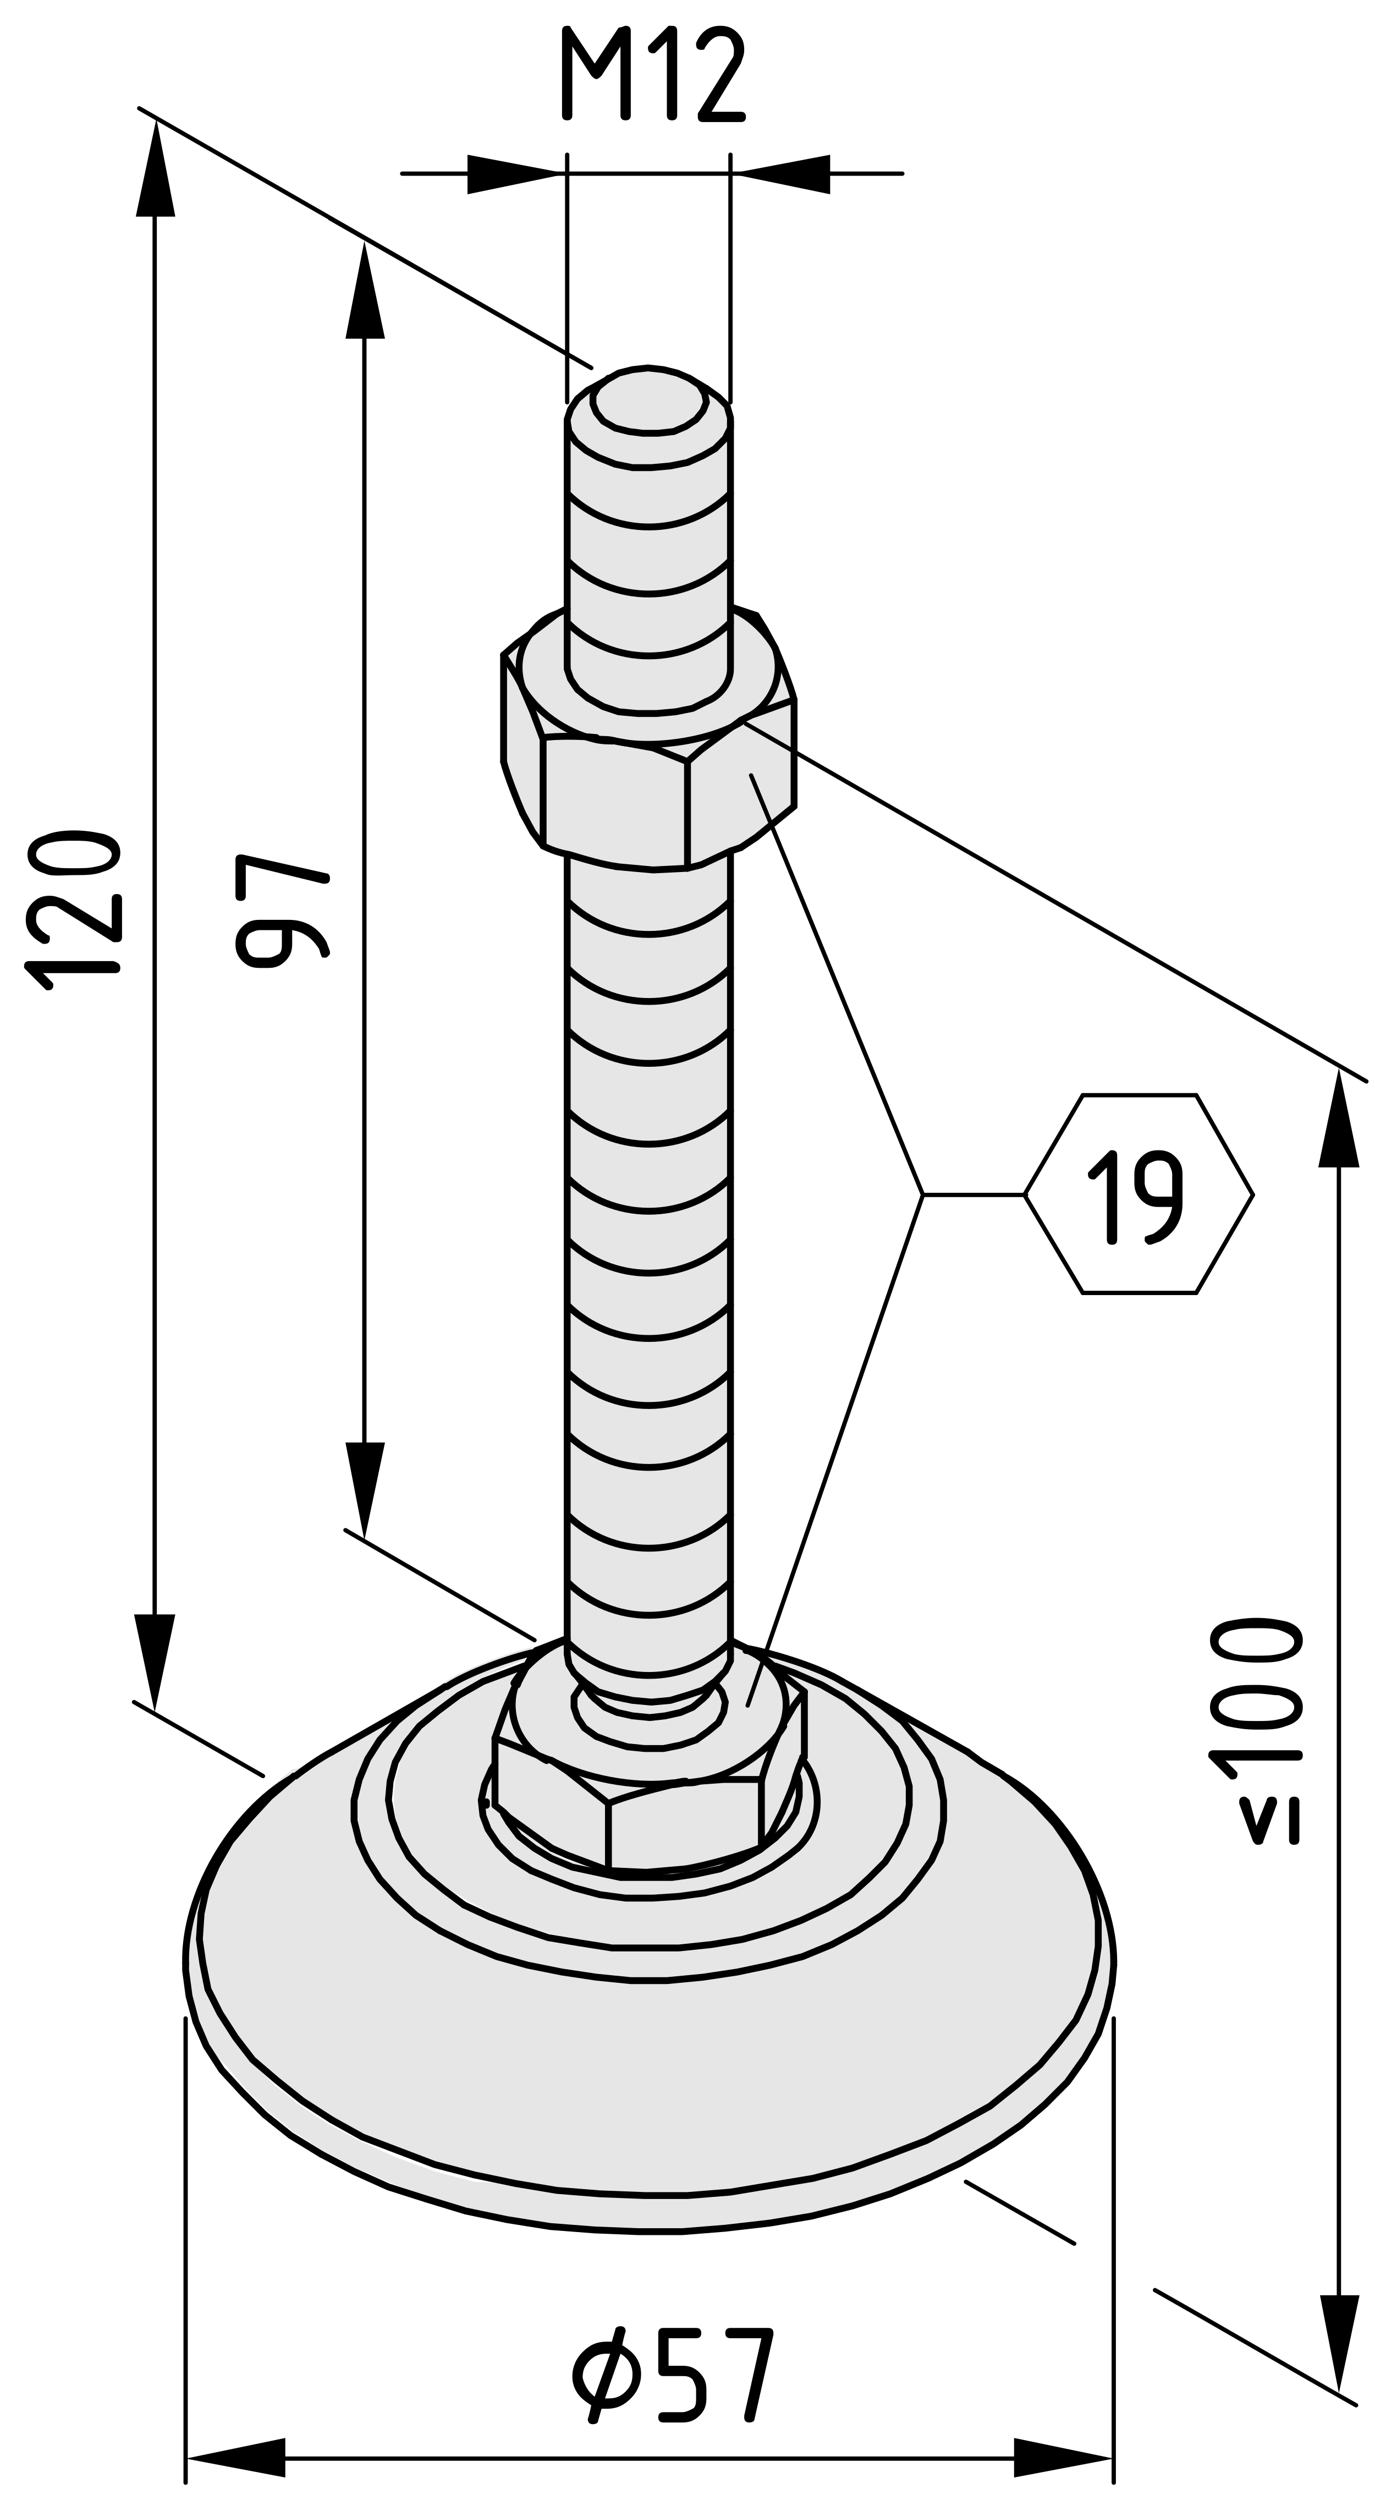 <?xml version="1.0" encoding="utf-8"?>
<!-- Generator: Adobe Illustrator 21.1.0, SVG Export Plug-In . SVG Version: 6.00 Build 0)  -->
<svg version="1.1" xmlns="http://www.w3.org/2000/svg" xmlns:xlink="http://www.w3.org/1999/xlink" x="0px" y="0px"
	 viewBox="0 0 80 145.4" style="enable-background:new 0 0 80 145.4;" xml:space="preserve">
<style type="text/css">
	.st0{fill:#E6E6E6;}
	.st1{fill:none;stroke:#000000;stroke-width:0.4;stroke-linecap:round;stroke-linejoin:round;}
	.st2{fill:none;stroke:#000000;stroke-width:0.25;stroke-linecap:round;stroke-linejoin:round;}
</style>
<g id="Kontur">
	<g id="ARC_41_">
		<g id="XMLID_1_">
			<g>
				<path class="st0" d="M30,98c-0.6,1.7,0.2,3.6,1.8,4.4l-2.2-1l-0.8-0.2l0.6-1.7L30,98z"/>
				<path class="st0" d="M35.4,104.9L33,103l-0.9-0.6c1.8,1,4.8,1.6,7,1.3C37.9,104,36.3,104.5,35.4,104.9z"/>
				<path class="st0" d="M42.5,95.5c-2.6,2.6-6.9,2.6-9.5,0v-0.1v-0.1V92c2.6,2.6,6.9,2.6,9.5,0v3.5V95.5L42.5,95.5z"/>
				<polygon class="st0" points="42.1,97.3 41.6,97.9 41.1,98.6 40.9,98.8 40.3,99.3 39.6,99.6 38.7,99.8 37.8,99.9 36.8,99.8 
					35.9,99.6 35.2,99.3 34.6,98.8 34.4,98.6 33.9,97.9 33.5,97.4 34.1,97.9 34.8,98.4 35.8,98.7 36.8,98.9 37.9,99 39,98.9 
					40,98.6 40.9,98.3 41.6,97.8 42.1,97.3 				"/>
				<path class="st0" d="M31.2,96l1.8-0.6v0.1c-1.1,0.3-2.5,1.5-3.1,2.5c0.1-0.3,0.3-0.6,0.5-1c0.2-0.3,0.4-0.6,0.5-0.8h0
					C31.1,96.1,31.2,96,31.2,96z"/>
				<path class="st0" d="M42.5,96.2l0,0.4l-0.3,0.6l-0.1,0.1v0l-0.4,0.5l-0.7,0.5L40,98.6l-1,0.2L37.9,99l-1.1-0.1l-1-0.2l-0.9-0.3
					l-0.8-0.5l-0.6-0.5l0,0l-0.3-0.6L33,96.2v-0.7c2.6,2.6,6.9,2.6,9.5,0V96.2z"/>
				<polygon class="st0" points="32.1,102.4 33,103 35.4,104.9 35.4,108.8 33,107.9 32.1,107.5 29.6,105.7 29.3,105.4 28.8,105 
					28.8,102.6 28.8,101.1 29.6,101.4 31.8,102.3 				"/>
				<path class="st0" d="M42.5,127.5l2.5-0.3l2.4-0.5l2.3-0.6l2.2-0.7l2.1-0.8l1.9-1l1.7-1l1.6-1.2l1.4-1.2l1.2-1.3l0.9-1.3l0.7-1.4
					l0.5-1.4l0.2-1.5l0-1.5l-0.3-1.5l-0.5-1.4l-0.8-1.4l-1-1.3l-1.2-1.3l-1.4-1.2l-0.4-0.3c3.5,2,6.4,6.8,6.4,10.8l0,0v0.1l-0.1,1.1
					l-0.3,1.5l-0.5,1.5l-0.8,1.4l-1,1.4l-1.2,1.3l-1.4,1.2l-1.6,1.1l-1.8,1l-2,0.9l-2.1,0.8l-2.3,0.7l-2.4,0.6l-2.5,0.4l-2.5,0.3
					l-2.5,0.2l-2.6,0l-2.6-0.1l-2.5-0.2l-2.5-0.4l-2.4-0.5l-2.3-0.7l-2.2-0.8l-2.1-0.9l-1.9-1l-1.7-1.1l-1.5-1.2l-1.3-1.3l-1.1-1.3
					L12,119l-0.7-1.4l-0.4-1.5l-0.2-1.5l0-0.4l0,0c0-4,2.7-8.9,6.2-10.8l-1.3,1.1l-1.3,1.3l-1,1.3l-0.8,1.4l-0.6,1.4l-0.3,1.5
					l-0.1,1.5l0.2,1.5l0.4,1.5l0.6,1.4l0.9,1.4l1.1,1.3l1.3,1.3l1.5,1.2l1.7,1.1l1.9,1l2,0.9l2.2,0.8l2.3,0.6L30,127l2.5,0.4
					l2.5,0.2l2.5,0.1l2.5,0L42.5,127.5z"/>
				<path class="st0" d="M42.5,88.1V92c-2.6,2.6-6.9,2.6-9.5,0v-3.9C35.6,90.7,39.9,90.7,42.5,88.1z"/>
				<path class="st0" d="M42.9,114.7l-2,0.3l-2.1,0.1h-2.1l-2.1-0.1l-2-0.3l-1.9-0.4l-1.8-0.6l-1.7-0.7l-1.6-0.8l-1.4-0.9l-1.2-1
					l-1-1.1l-0.7-1.1l-0.5-1.2l-0.3-1.2v-1.2l0.3-1.2l0.5-1.2l0.7-1.1l1-1.1l1.2-1l1.4-0.9h0l0.3-0.2h0c1.3-0.8,3.7-1.7,5.1-2
					c-0.2,0.2-0.4,0.5-0.5,0.8l-0.1,0l-0.8,0.3l-1.6,0.7l-1.4,0.8l-1.2,0.9l-1,1l-0.8,1l-0.6,1.1l-0.3,1.1l-0.1,1.1l0.1,1.1l0.4,1.1
					l0.6,1.1l0.9,1l1.1,0.9l1.3,0.8l1.5,0.8l1.6,0.6l1.7,0.5l1.8,0.4l1.9,0.2l1.9,0.1l1.9,0l1.9-0.2l1.8-0.3l1.8-0.5l1.6-0.6
					l1.5-0.7l1.3-0.8l1.1-0.9l0.9-1l0.7-1l0.5-1.1l0.2-1.1l0-1.1l-0.3-1.1l-0.5-1.1l-0.8-1l-1-1l-1.2-0.9L47.8,98l-1.5-0.7l-1.2-0.4
					l0,0.1l-0.2-0.1c-0.4-0.4-0.8-0.7-1.3-0.9c1.5,0.2,4.1,1.1,5.4,1.9l0.1,0l0.9,0.5l1.4,0.9l1.2,1l1,1.1l0.7,1.1l0.5,1.2l0.3,1.2
					v1.2l-0.3,1.2l-0.5,1.2l-0.7,1.1l-1,1.1l-1.2,1l-1.4,0.9l-1.6,0.8l-1.7,0.7l-1.8,0.6L42.9,114.7z"/>
				<path class="st0" d="M45,97l1.7,1.4l-0.6,0.8l-0.6,1.2c0.5-1.3,0.2-2.6-0.7-3.5L45,97z"/>
				<path class="st0" d="M39.5,110.3l1.5-0.2l1.4-0.4l1.3-0.5l1.2-0.6l1-0.7l0.4-0.4c1.4-1.3,1.5-3.5,0.4-5l-0.1,0
					c0-0.1,0.1-0.2,0.1-0.3v-3.9L45,97l0-0.1l1.2,0.4l1.5,0.7l1.4,0.8l1.2,0.9l1,1l0.8,1l0.5,1.1l0.3,1.1l0,1.1l-0.2,1.1l-0.5,1.1
					l-0.7,1l-0.9,1l-1.1,0.9l-1.3,0.8l-1.5,0.7l-1.6,0.6l-1.8,0.5l-1.8,0.3l-1.9,0.2l-1.9,0l-1.9-0.1l-1.9-0.2l-1.8-0.4l-1.7-0.5
					l-1.6-0.6l-1.5-0.8l-1.3-0.8l-1.1-0.9l-0.9-1l-0.6-1.1l-0.4-1.1l-0.1-1.1l0.1-1.1l0.3-1.1l0.6-1.1l0.8-1l1-1l1.2-0.9l1.4-0.8
					l1.6-0.7l0.8-0.3l0.1,0c-0.2,0.4-0.4,0.7-0.5,1l-0.6,1.5l-0.6,1.7v1.4l-0.2,0.3l-0.4,0.9l-0.2,0.9l0.1,0.9l0.4,0.9l0.6,0.8
					l0.8,0.8l1,0.7l1.2,0.6l1.4,0.5l1.5,0.3l1.5,0.2l1.6,0L39.5,110.3z"/>
				<polygon class="st0" points="42.2,99 42.1,99.6 41.8,100.2 41.2,100.7 40.5,101.2 39.6,101.5 38.6,101.7 37.5,101.7 36.5,101.6 
					35.5,101.3 34.7,101 34,100.5 33.6,99.9 33.4,99.3 33.4,98.7 33.8,98.1 33.9,97.9 34.4,98.6 34.6,98.8 35.2,99.3 35.9,99.6 
					36.8,99.8 37.8,99.9 38.7,99.8 39.6,99.6 40.3,99.3 40.9,98.8 41.1,98.6 41.6,97.9 42,98.4 				"/>
				<path class="st0" d="M42.5,83.4v4.7c-2.6,2.6-6.9,2.6-9.5,0v-4.7C35.6,86,39.9,86,42.5,83.4z"/>
				<path class="st0" d="M43.8,109.2l-1.3,0.5l-1.4,0.4l-1.5,0.2l-1.6,0.1l-1.6,0l-1.5-0.2l-1.5-0.3l-1.4-0.5l-1.2-0.6l-1-0.7
					l-0.8-0.8l-0.6-0.8l-0.4-0.9l-0.1-0.9l0.2-0.9l0.4-0.9l0.2-0.3v2.4l0.5,0.5l0,0l0.3,0.5l0.6,0.8l0.9,0.7l1.1,0.6l1.2,0.5
					l1.3,0.4l1.4,0.2l1.5,0.1l1.5,0l1.5-0.2l1.4-0.3l1.3-0.5l1.1-0.6l0.9-0.7l0.7-0.8l0.5-0.8l0.2-0.9l0-0.9l-0.1-0.3l0,0
					c0.1-0.3,0.2-0.6,0.3-0.8l0.1,0c1.2,1.5,1,3.7-0.4,5l-0.4,0.4l-1,0.7L43.8,109.2z"/>
				<path class="st0" d="M39.9,108.7c1.2-0.2,3.4-0.8,4.5-1.3l0.6-0.8l0.6-1.2c0.2-0.5,0.6-1.3,0.8-2.1l0,0l0.1,0.3l0,0.9l-0.2,0.9
					l-0.5,0.8l-0.7,0.8l-0.9,0.7l-1.1,0.6l-1.3,0.5l-1.4,0.3l-1.5,0.2l-1.5,0l-1.5-0.1l-1.4-0.2l-1.3-0.4l-1.2-0.5l-1.1-0.6
					l-0.9-0.7l-0.6-0.8l-0.3-0.5l0,0l0.3,0.3l2.5,1.8l0.9,0.5l2.4,0.8l2.2,0.1L39.9,108.7z"/>
				<path class="st0" d="M19.3,101.9l6.4-3.7l-1.4,0.9l-1.2,1l-1,1.1l-0.7,1.1l-0.5,1.2l-0.3,1.2v1.2l0.3,1.2l0.5,1.2l0.7,1.1l1,1.1
					l1.2,1l1.4,0.9l1.6,0.8l1.7,0.7l1.8,0.6l1.9,0.4l2,0.3l2.1,0.1h2.1l2.1-0.1l2-0.3l1.9-0.4l1.8-0.6l1.7-0.7l1.6-0.8l1.4-0.9
					l1.2-1l1-1.1l0.7-1.1l0.5-1.2l0.3-1.2v-1.2l-0.3-1.2l-0.5-1.2l-0.7-1.1l-1-1.1l-1.2-1l-1.4-0.9l6.4,3.7l0.9,0.5l1.1,0.8l0.1,0.1
					l0,0l0.4,0.3l1.4,1.2l1.2,1.3l1,1.3l0.8,1.4l0.5,1.4l0.3,1.5l0,1.5l-0.2,1.5l-0.5,1.4l-0.7,1.4l-0.9,1.3l-1.2,1.3l-1.4,1.2
					l-1.6,1.2l-1.7,1l-1.9,1l-2.1,0.8l-2.2,0.7l-2.3,0.6l-2.4,0.5l-2.5,0.3l-2.5,0.2l-2.5,0l-2.5-0.1l-2.5-0.2L30,127l-2.4-0.5
					l-2.3-0.6l-2.2-0.8l-2-0.9l-1.9-1l-1.7-1.1l-1.5-1.2l-1.3-1.3l-1.1-1.3l-0.9-1.4l-0.6-1.4l-0.4-1.5l-0.2-1.5l0.1-1.5l0.3-1.5
					l0.6-1.4l0.8-1.4l1-1.3l1.3-1.3l1.3-1.1l0.1-0.1C17.6,102.9,18.7,102.2,19.3,101.9z"/>
				<path class="st0" d="M42.5,96.6l0-0.4v-0.7v-0.1l1,0.4l0.1,0l0.8,0.5l0.5,0.4c0.8,0.9,1.1,2.3,0.7,3.5c-0.9,1.6-3,2.9-4.9,3.2
					l-0.8,0.1c-0.2,0-0.5,0.1-0.8,0.1c0,0,0,0,0,0c-2.2,0.3-5.3-0.3-7-1.3l-0.3-0.1c-1.6-0.8-2.4-2.7-1.8-4.4c0.5-1,1.9-2.2,3.1-2.5
					v0.1v0.7l0.1,0.6l0.3,0.6l0,0l0.4,0.6l-0.2,0.2l-0.3,0.6l-0.1,0.6l0.2,0.6l0.4,0.6l0.7,0.5l0.8,0.4l1,0.3l1,0.1l1.1,0l1-0.2
					l0.9-0.3l0.8-0.4l0.6-0.5l0.3-0.6l0.1-0.6L42,98.4l-0.4-0.5l0.5-0.6h0v0l0.1-0.1L42.5,96.6z"/>
				<path class="st0" d="M42.1,103.5l2.2,0.1v3.8c-1.1,0.5-3.3,1.1-4.5,1.3l-2.3,0.2l-2.2-0.1v-3.9c0.9-0.4,2.5-0.9,3.7-1.1
					c0,0,0,0,0,0c0.3,0,0.5-0.1,0.8-0.1c0.3,0,0.5,0,0.8-0.1L42.1,103.5z"/>
				<path class="st0" d="M40.7,103.6c1.9-0.3,4-1.7,4.9-3.2c-0.4,0.8-1,2.3-1.2,3.2l-2.2-0.1L40.7,103.6z"/>
				<path class="st0" d="M46.4,103.3c-0.3,0.7-0.6,1.6-0.8,2.1l-0.6,1.2l-0.6,0.8v-3.8c0.2-0.8,0.8-2.4,1.2-3.2l0.6-1.2l0.6-0.8v3.9
					c0,0.1,0,0.2-0.1,0.3C46.6,102.7,46.5,103,46.4,103.3z"/>
				<path class="st0" d="M45.1,37.7c0.4,0.7,0.9,2.2,1.1,3L44,41.5l-0.2,0.1C45,40.8,45.6,39.2,45.1,37.7z"/>
				<path class="st0" d="M31.6,43v6.2L31,48.4l-0.6-1.1c-0.4-0.7-0.9-2.2-1.1-3v-6.2c0.4,0.4,0.9,1.3,1.1,1.9l0.6,1.4L31.6,43z"/>
				<path class="st0" d="M31.1,36.7c-0.8,0.9-1,2.1-0.6,3.3c-0.2-0.5-0.8-1.4-1.1-1.9l0.8-0.7L31.1,36.7z"/>
				<path class="st0" d="M43.1,49.3l-0.6,0.3l-1.7,0.7L40,50.5v-6.3l0.8-0.7l2.3-1.7c0.2-0.1,0.4-0.2,0.6-0.3l0.2-0.1l2.3-0.8v6.2
					L44,48.7L43.1,49.3z"/>
				<path class="st0" d="M30.4,40c0.8,1.4,2.5,2.6,4.2,3c-1-0.1-2.3-0.1-3.1,0L31,41.4L30.4,40z"/>
				<polygon class="st0" points="42.5,24.3 42.5,24.5 42.5,24.9 42.2,25.5 41.6,26.1 40.9,26.5 40,26.9 39,27.1 37.9,27.2 
					36.8,27.2 35.8,27 34.8,26.6 34.1,26.2 33.5,25.7 33.1,25.1 33,24.5 33,24.4 33.2,23.8 33.6,23.2 34.2,22.7 34.4,22.6 
					35.3,22.1 35.3,22.1 34.8,22.5 34.5,23 34.5,23.5 34.7,24 35.1,24.5 35.8,24.9 36.6,25.1 37.4,25.2 38.3,25.2 39.2,25.1 
					39.9,24.8 40.5,24.4 40.9,23.9 41.1,23.4 41,22.9 40.7,22.4 40.1,22 41.1,22.6 41.8,23.1 42.3,23.6 				"/>
				<path class="st0" d="M42.5,28.7v3.9c-2.6,2.6-6.9,2.6-9.5,0v-3.9C35.6,31.3,39.9,31.3,42.5,28.7z"/>
				<path class="st0" d="M42.5,75.9v3.9c-2.6,2.6-6.9,2.6-9.5,0v-3.9C35.6,78.5,39.9,78.5,42.5,75.9z"/>
				<path class="st0" d="M33,68.5c2.6,2.6,6.9,2.6,9.5,0v3.6c-2.6,2.6-6.9,2.6-9.5,0V68.5z"/>
				<path class="st0" d="M42.5,49.5v2.9c-2.6,2.6-6.9,2.6-9.5,0v-2.7c1,0.3,2,0.6,2.8,0.7l2.2,0.2l2.1-0.1l0.8-0.2L42.5,49.5z"/>
				<path class="st0" d="M42.5,24.5L42.5,24.5l0,4.2c-2.6,2.6-6.9,2.6-9.5,0v-4.2h0l0.1,0.6l0.4,0.6l0.6,0.5l0.8,0.5l0.9,0.3l1,0.2
					l1.1,0l1.1-0.1l1-0.2l0.9-0.4l0.7-0.5l0.5-0.6l0.3-0.6L42.5,24.5z"/>
				<path class="st0" d="M42.5,38.8c0,0.8-0.6,1.6-1.4,1.9l-0.9,0.4l-1,0.3l-1.1,0.1l-1.1,0L36,41.4l-1-0.3l-0.8-0.4l-0.6-0.5
					l-0.4-0.6L33,38.9v-0.1v-2.7c2.6,2.6,6.9,2.6,9.5,0V38.8z"/>
				<path class="st0" d="M40.8,43.6L40,44.3L38,43.5l-2.2-0.5c2.1,0.5,5.5,0,7.3-1.1L40.8,43.6z"/>
				<path class="st0" d="M42.5,59.9v4.7c-2.6,2.6-6.9,2.6-9.5,0v-4.7C35.6,62.5,39.9,62.5,42.5,59.9z"/>
				<path class="st0" d="M33,79.8c2.6,2.6,6.9,2.6,9.5,0v3.6c-2.6,2.6-6.9,2.6-9.5,0V79.8z"/>
				<path class="st0" d="M40,44.3v6.3L38,50.6l-2.2-0.2C35.1,50.3,34,50,33,49.7c-0.6-0.2-1.1-0.4-1.5-0.5V43c0.8-0.1,2-0.1,3.1,0
					c0,0,0,0,0,0c0.4,0.1,0.8,0.1,1.1,0.1l2.2,0.5L40,44.3z"/>
				<path class="st0" d="M42.5,64.6v3.9c-2.6,2.6-6.9,2.6-9.5,0v-3.9C35.6,67.2,39.9,67.2,42.5,64.6z"/>
				<path class="st0" d="M42.5,72.1v3.9c-2.6,2.6-6.9,2.6-9.5,0v-3.9C35.6,74.7,39.9,74.7,42.5,72.1z"/>
				<path class="st0" d="M42.5,52.4v3.9c-2.6,2.6-6.9,2.6-9.5,0v-3.9C35.6,55.1,39.9,55.1,42.5,52.4z"/>
				<path class="st0" d="M41.1,40.8c0.8-0.3,1.4-1.1,1.4-1.9v-2.7v-0.8c1,0.3,2.1,1.4,2.6,2.3c0.5,1.5-0.1,3.1-1.4,3.9l-0.6,0.3
					c-1.9,1.1-5.2,1.6-7.3,1.1c-0.3-0.1-0.7-0.1-1.1-0.1c0,0,0,0,0,0c-1.7-0.4-3.4-1.6-4.2-3c-0.4-1.1-0.1-2.4,0.6-3.3l1.4-1
					l0.6-0.3v0.8v2.7v0.1l0.2,0.6l0.4,0.6l0.6,0.5l0.8,0.4l1,0.3l1.1,0.2l1.1,0l1.1-0.1l1-0.3L41.1,40.8z"/>
				<path class="st0" d="M42.5,35.3v0.1v0.8c-2.6,2.6-6.9,2.6-9.5,0v-0.8v-2.8c2.6,2.6,6.9,2.6,9.5,0V35.3z"/>
				<path class="st0" d="M33,56.3c2.6,2.6,6.9,2.6,9.5,0v3.6c-2.6,2.6-6.9,2.6-9.5,0V56.3z"/>
				<polygon class="st0" points="40.9,23.9 40.5,24.4 39.9,24.8 39.2,25.1 38.3,25.2 37.4,25.2 36.6,25.1 35.8,24.9 35.1,24.5 
					34.7,24 34.5,23.5 34.5,23 34.8,22.5 35.3,22.1 36,21.7 36.8,21.5 37.7,21.4 38.6,21.5 39.4,21.7 40.1,22 40.7,22.4 41,22.9 
					41.1,23.4 				"/>
			</g>
			<g>
				<line class="st1" x1="28.3" y1="104.8" x2="28.3" y2="105"/>
				<line class="st1" x1="41.1" y1="22.6" x2="40.1" y2="22"/>
				<polyline class="st1" points="35.4,22 35.3,22.1 34.4,22.6 				"/>
				<polyline class="st1" points="33,24.5 33,28.7 33,32.6 33,35.4 33,36.2 33,38.8 				"/>
				<polyline class="st1" points="33,49.7 33,49.7 33,52.4 33,56.3 33,59.9 33,64.6 33,68.5 33,72.1 33,75.9 33,79.8 33,83.4 
					33,88.1 33,92 33,95.3 33,95.4 33,95.5 33,96.2 				"/>
				<polyline class="st1" points="42.5,96.2 42.5,95.5 42.5,95.5 42.5,95.4 42.5,92 42.5,88.1 42.5,83.4 42.5,79.8 42.5,75.9 
					42.5,72.1 42.5,68.5 42.5,64.6 42.5,59.9 42.5,56.3 42.5,52.4 42.5,49.5 				"/>
				<polyline class="st1" points="42.5,38.8 42.5,36.2 42.5,35.4 42.5,35.3 42.5,32.6 42.5,28.7 42.5,24.5 				"/>
				<polyline class="st1" points="33.4,97.3 33.5,97.4 33.9,97.9 34.4,98.6 				"/>
				<polyline class="st1" points="41.1,98.6 41.6,97.9 42.1,97.3 				"/>
				<line class="st1" x1="56.3" y1="101.9" x2="49.9" y2="98.3"/>
				<line class="st1" x1="25.6" y1="98.3" x2="19.3" y2="101.9"/>
				<path class="st1" d="M17,103.4c-3.5,2-6.3,6.8-6.2,10.8"/>
				<path class="st1" d="M64.8,114.1c0-4-2.9-8.9-6.4-10.8"/>
				<path class="st1" d="M49,97.8c-1.3-0.8-3.9-1.6-5.4-1.9"/>
				<path class="st1" d="M31.1,96.1c-1.4,0.3-3.9,1.2-5.1,2"/>
				<polyline class="st1" points="40,50.5 38,50.6 35.8,50.4 				"/>
				<path class="st1" d="M31.6,49.2c0.4,0.2,0.9,0.4,1.5,0.5c1,0.3,2,0.6,2.8,0.7"/>
				<line class="st1" x1="31.6" y1="49.2" x2="31.6" y2="43"/>
				<path class="st1" d="M34.7,42.9c-1-0.1-2.3-0.1-3.1,0"/>
				<path class="st1" d="M35.8,43.1c-0.3-0.1-0.7-0.1-1.1-0.1"/>
				<polyline class="st1" points="40,44.3 38,43.5 35.8,43.1 				"/>
				<line class="st1" x1="40" y1="50.5" x2="40" y2="44.3"/>
				<path class="st1" d="M41.1,40.8c0.8-0.3,1.4-1.1,1.4-1.9"/>
				<polyline class="st1" points="33,38.8 33,38.9 33.2,39.5 33.6,40.1 34.2,40.6 35.1,41.1 36,41.4 37.1,41.5 38.2,41.5 39.3,41.4 
					40.3,41.2 41.1,40.8 				"/>
				<path class="st1" d="M30.4,40c0.8,1.4,2.5,2.6,4.2,3c0,0,0,0,0,0c0.4,0.1,0.8,0.1,1.1,0.1"/>
				<path class="st1" d="M32.4,35.7c-0.6,0.2-1,0.5-1.4,1c-0.8,0.9-1,2.1-0.6,3.3"/>
				<path class="st1" d="M45.1,37.7c-0.5-0.9-1.6-2-2.6-2.3"/>
				<path class="st1" d="M43.1,41.9c0.2-0.1,0.4-0.2,0.6-0.3c1.3-0.8,1.9-2.4,1.4-3.9"/>
				<path class="st1" d="M35.8,43.1c2.1,0.5,5.5,0,7.3-1.1"/>
				<polyline class="st1" points="40,44.3 40.8,43.6 43.1,41.9 				"/>
				<polyline class="st1" points="31.6,43 31,41.4 30.4,40 				"/>
				<polyline class="st1" points="43.1,41.9 43.7,41.6 44,41.5 46.2,40.7 				"/>
				<line class="st1" x1="46.2" y1="46.9" x2="46.2" y2="40.7"/>
				<polyline class="st1" points="43.1,49.3 44,48.7 46.2,46.9 				"/>
				<polyline class="st1" points="40,50.5 40.8,50.3 42.5,49.5 43.1,49.3 				"/>
				<polyline class="st1" points="31.6,49.2 31,48.4 30.4,47.3 				"/>
				<path class="st1" d="M29.3,44.3c0.2,0.8,0.8,2.3,1.1,3"/>
				<line class="st1" x1="29.3" y1="44.3" x2="29.3" y2="38.1"/>
				<path class="st1" d="M30.4,40c-0.2-0.5-0.8-1.4-1.1-1.9"/>
				<path class="st1" d="M46.2,40.7c-0.2-0.8-0.8-2.3-1.1-3"/>
				<polyline class="st1" points="29.3,38.1 30.1,37.4 31.1,36.7 32.4,35.7 				"/>
				<line class="st1" x1="42.5" y1="35.3" x2="44" y2="35.8"/>
				<polyline class="st1" points="44,35.8 44.5,36.6 45.1,37.7 				"/>
				<line class="st1" x1="32.4" y1="35.7" x2="33" y2="35.4"/>
				<polyline class="st1" points="46.4,103.3 46.5,103.7 46.5,104.5 46.3,105.4 45.8,106.2 45.1,106.9 44.2,107.6 43.1,108.2 
					41.9,108.7 40.5,109 39.1,109.2 37.6,109.2 36.1,109.2 34.7,108.9 33.3,108.6 32.1,108.1 31.1,107.5 30.2,106.8 29.6,106 
					29.3,105.5 				"/>
				<polyline class="st1" points="40.1,22 39.4,21.7 38.6,21.5 37.7,21.4 36.8,21.5 36,21.7 35.3,22.1 34.8,22.5 34.5,23 34.5,23.5 
					34.7,24 35.1,24.5 35.8,24.9 36.6,25.1 37.4,25.2 38.3,25.2 39.2,25.1 39.9,24.8 40.5,24.4 40.9,23.9 41.1,23.4 41,22.9 
					40.7,22.4 40.1,22 				"/>
				<polyline class="st1" points="41.1,22.6 41.8,23.1 42.3,23.6 42.5,24.3 42.5,24.5 42.5,24.9 42.2,25.5 41.6,26.1 40.9,26.5 
					40,26.9 39,27.1 37.9,27.2 36.8,27.2 35.8,27 34.8,26.6 34.1,26.2 33.5,25.7 33.1,25.1 33,24.5 33,24.4 33.2,23.8 33.6,23.2 
					34.2,22.7 34.4,22.6 				"/>
				<polyline class="st1" points="42.5,96.2 42.5,96.6 42.2,97.2 42.1,97.3 42.1,97.3 41.6,97.8 40.9,98.3 40,98.6 39,98.9 37.9,99 
					36.8,98.9 35.8,98.7 34.8,98.4 34.1,97.9 33.5,97.4 33.4,97.3 33.1,96.8 33,96.2 				"/>
				<path class="st1" d="M39.1,103.8c-1.2,0.3-2.8,0.7-3.7,1.1"/>
				<path class="st1" d="M39.9,103.7c-0.2,0-0.5,0.1-0.8,0.1"/>
				<polyline class="st1" points="44.3,103.5 42.1,103.5 40.7,103.6 39.9,103.7 				"/>
				<line class="st1" x1="44.3" y1="103.5" x2="44.3" y2="107.4"/>
				<path class="st1" d="M39.9,108.7c1.2-0.2,3.4-0.8,4.5-1.3"/>
				<polyline class="st1" points="35.4,108.8 37.6,108.9 39.9,108.7 				"/>
				<line class="st1" x1="35.4" y1="104.9" x2="35.4" y2="108.8"/>
				<path class="st1" d="M33,95.4c-1.1,0.3-2.5,1.5-3.1,2.5"/>
				<polyline class="st1" points="42.5,95.4 42.7,95.5 43.5,95.9 				"/>
				<path class="st1" d="M45.5,100.4c0.5-1.3,0.2-2.6-0.7-3.5c-0.4-0.4-0.8-0.7-1.3-0.9c0,0,0,0,0,0c0,0,0,0-0.1,0"/>
				<path class="st1" d="M39.9,103.7c0.3,0,0.5,0,0.8-0.1c1.9-0.3,4-1.7,4.9-3.2"/>
				<path class="st1" d="M32.1,102.4c1.8,1,4.8,1.6,7,1.3c0,0,0,0,0,0c0.3,0,0.5-0.1,0.8-0.1"/>
				<path class="st1" d="M30,98c-0.6,1.7,0.2,3.6,1.8,4.4"/>
				<polyline class="st1" points="35.4,104.9 33,103 32.1,102.4 				"/>
				<path class="st1" d="M45.5,100.4c-0.4,0.8-1,2.3-1.2,3.2"/>
				<polyline class="st1" points="41.1,98.6 40.9,98.8 40.3,99.3 39.6,99.6 38.7,99.8 37.8,99.9 36.8,99.8 35.9,99.6 35.2,99.3 
					34.6,98.8 34.4,98.6 				"/>
				<polyline class="st1" points="32.1,102.4 31.8,102.3 29.6,101.4 28.8,101.1 				"/>
				<polyline class="st1" points="32.1,107.5 33,107.9 35.4,108.8 				"/>
				<polyline class="st1" points="28.8,105 29.3,105.4 29.6,105.7 32.1,107.5 				"/>
				<polyline class="st1" points="28.8,101.1 28.8,102.6 28.8,105 				"/>
				<polyline class="st1" points="46.8,98.4 46.2,99.2 45.5,100.4 				"/>
				<line class="st1" x1="46.8" y1="98.4" x2="46.8" y2="102.2"/>
				<path class="st1" d="M45.5,105.4c0.2-0.5,0.6-1.3,0.8-2.1c0.1-0.3,0.2-0.6,0.3-0.8c0-0.1,0.1-0.2,0.1-0.3"/>
				<polyline class="st1" points="44.3,107.4 44.9,106.6 45.5,105.4 				"/>
				<polyline class="st1" points="28.8,101.1 29.4,99.4 30,98 				"/>
				<polyline class="st1" points="43.5,95.9 43.5,95.9 44.4,96.4 44.9,96.8 45,97 46.8,98.4 				"/>
				<line class="st1" x1="31.2" y1="96" x2="33" y2="95.3"/>
				<path class="st1" d="M31.2,96c0,0-0.1,0.1-0.1,0.2h0c-0.2,0.2-0.4,0.5-0.5,0.8c-0.2,0.4-0.4,0.7-0.5,1"/>
				<line class="st1" x1="42.5" y1="95.5" x2="43.5" y2="95.9"/>
				<polyline class="st1" points="58.3,103.2 57.1,102.5 56.3,101.9 				"/>
				<path class="st1" d="M19.3,101.9c-0.6,0.3-1.6,1-2.1,1.4"/>
				<line class="st1" x1="49.9" y1="98.3" x2="49" y2="97.8"/>
				<polyline class="st1" points="25.9,98.1 25.6,98.3 25.6,98.3 				"/>
				<line class="st1" x1="64.8" y1="114.3" x2="64.8" y2="114.1"/>
				<polyline class="st1" points="30.9,108.8 32.1,109.3 33.4,109.8 34.9,110.2 36.4,110.4 38,110.4 39.5,110.3 41,110.1 
					42.5,109.7 43.8,109.2 44.9,108.6 45.9,107.9 46.4,107.5 				"/>
				<polyline class="st1" points="41.6,97.9 42,98.4 42.2,99 42.1,99.6 41.8,100.2 41.2,100.7 40.5,101.2 39.6,101.5 38.6,101.7 
					37.5,101.7 36.5,101.6 35.5,101.3 34.7,101 34,100.5 33.6,99.9 33.4,99.3 33.4,98.7 33.8,98.1 33.9,97.9 				"/>
				<polyline class="st1" points="19.3,123.3 21.1,124.3 23.2,125.1 25.3,125.9 27.6,126.5 30,127 32.4,127.4 34.9,127.6 
					37.5,127.7 40,127.7 42.5,127.5 44.9,127.1 47.3,126.7 49.6,126.1 51.8,125.3 53.9,124.5 55.8,123.5 57.6,122.5 59.1,121.3 
					60.5,120.1 61.6,118.8 62.6,117.5 63.3,116 63.7,114.6 63.9,113.2 63.9,111.7 63.6,110.2 63.1,108.8 62.3,107.4 61.4,106.1 
					60.2,104.8 58.8,103.6 58.4,103.3 58.4,103.3 58.3,103.2 				"/>
				<polyline class="st1" points="17.1,103.3 17,103.4 15.7,104.5 14.5,105.8 13.4,107.1 12.6,108.5 12,109.9 11.7,111.3 
					11.6,112.8 11.8,114.2 12.1,115.7 12.8,117.1 13.7,118.5 14.7,119.8 16.1,121 17.6,122.2 19.3,123.3 				"/>
				<polyline class="st1" points="25.6,112.3 27.2,113.1 28.9,113.8 30.7,114.3 32.7,114.7 34.7,115 36.7,115.2 38.8,115.2 
					40.9,115 42.9,114.7 44.8,114.3 46.7,113.8 48.4,113.1 49.9,112.3 51.3,111.4 52.5,110.4 53.4,109.3 54.2,108.2 54.7,107.1 
					54.9,105.9 54.9,104.7 54.7,103.5 54.2,102.3 53.4,101.2 52.5,100.1 51.3,99.2 49.9,98.3 				"/>
				<polyline class="st1" points="25.6,98.3 24.2,99.2 23.1,100.1 22.1,101.2 21.4,102.3 20.9,103.5 20.6,104.7 20.6,105.9 
					20.9,107.1 21.4,108.2 22.1,109.3 23.1,110.4 24.2,111.4 25.6,112.3 				"/>
				<polyline class="st1" points="18.7,125.3 20.6,126.3 22.6,127.2 24.8,127.9 27.1,128.6 29.5,129.1 32,129.5 34.6,129.7 
					37.1,129.8 39.7,129.8 42.2,129.6 44.8,129.3 47.2,128.9 49.6,128.3 51.8,127.6 54,126.7 55.9,125.8 57.8,124.7 59.4,123.6 
					60.8,122.4 62.1,121.1 63.1,119.7 63.9,118.3 64.4,116.8 64.7,115.4 64.8,114.3 				"/>
				<polyline class="st1" points="10.8,114.2 10.8,114.6 11,116.1 11.4,117.6 12,119 12.9,120.4 14.1,121.7 15.4,123 16.9,124.2 
					18.7,125.3 				"/>
				<polyline class="st1" points="27,110.8 28.5,111.5 30.1,112.1 31.9,112.7 33.7,113 35.6,113.3 37.5,113.3 39.5,113.3 
					41.4,113.1 43.2,112.8 45,112.3 46.6,111.7 48.1,111 49.5,110.2 50.6,109.2 51.5,108.3 52.2,107.2 52.7,106.1 52.9,105 
					52.9,103.9 52.6,102.8 52.1,101.7 51.3,100.7 50.3,99.7 49.2,98.8 47.8,98 46.2,97.3 45.1,96.9 				"/>
				<polyline class="st1" points="30.5,96.9 29.7,97.2 28.1,97.8 26.7,98.6 25.5,99.5 24.4,100.4 23.6,101.4 23,102.5 22.7,103.6 
					22.6,104.7 22.8,105.8 23.2,106.9 23.8,108 24.7,109 25.8,109.9 27,110.8 				"/>
				<path class="st1" d="M46.4,107.5c1.4-1.3,1.5-3.5,0.4-5"/>
				<polyline class="st1" points="28.8,102.6 28.6,102.9 28.2,103.8 28,104.7 28.1,105.6 28.4,106.4 29,107.3 29.8,108.1 
					30.9,108.8 				"/>
				<path class="st1" d="M33,28.7c2.6,2.6,6.9,2.6,9.5,0"/>
				<path class="st1" d="M33,32.6c2.6,2.6,6.9,2.6,9.5,0"/>
				<path class="st1" d="M33,36.2c2.6,2.6,6.9,2.6,9.5,0"/>
				<path class="st1" d="M33,52.4c2.6,2.6,6.9,2.6,9.5,0"/>
				<path class="st1" d="M33,56.3c2.6,2.6,6.9,2.6,9.5,0"/>
				<path class="st1" d="M33,59.9c2.6,2.6,6.9,2.6,9.5,0"/>
				<path class="st1" d="M33,64.6c2.6,2.6,6.9,2.6,9.5,0"/>
				<path class="st1" d="M33,72.1c2.6,2.6,6.9,2.6,9.5,0"/>
				<path class="st1" d="M33,68.5c2.6,2.6,6.9,2.6,9.5,0"/>
				<path class="st1" d="M33,75.9c2.6,2.6,6.9,2.6,9.5,0"/>
				<path class="st1" d="M33,88.1c2.6,2.6,6.9,2.6,9.5,0"/>
				<path class="st1" d="M33,92c2.6,2.6,6.9,2.6,9.5,0"/>
				<path class="st1" d="M33,79.8c2.6,2.6,6.9,2.6,9.5,0"/>
				<path class="st1" d="M33,83.4c2.6,2.6,6.9,2.6,9.5,0"/>
				<path class="st1" d="M33,95.5c2.6,2.6,6.9,2.6,9.5,0"/>
			</g>
		</g>
	</g>
</g>
<g id="Bemaßung">
	<polygon points="21.2,14 20.1,19.7 22.4,19.7 	"/>
	<line class="st2" x1="34.4" y1="21.4" x2="19.2" y2="12.7"/>
	<line class="st2" x1="21.2" y1="15.3" x2="21.2" y2="88.7"/>
	<g id="SOLID_4_">
		<polygon points="9.1,6.9 7.9,12.6 10.2,12.6 		"/>
	</g>
	<line class="st2" x1="34.4" y1="21.4" x2="8.1" y2="6.3"/>
	<line class="st2" x1="9" y1="8.4" x2="9" y2="97.9"/>
	<g id="SOLID_8_">
		<polygon points="33,10.1 27.2,9 27.2,11.3 		"/>
	</g>
	<g id="SOLID_9_">
		<polygon points="42.5,10.1 48.3,11.3 48.3,9 		"/>
	</g>
	<line class="st2" x1="33" y1="23.4" x2="33" y2="9"/>
	<line class="st2" x1="42.5" y1="23.4" x2="42.5" y2="9"/>
	<g id="LINE_59_">
		<line class="st2" x1="23.4" y1="10.1" x2="52.5" y2="10.1"/>
	</g>
	<g id="MTEXT_7_">
		<g>
			<path d="M36.4,1.5c0.2,0,0.3,0.1,0.3,0.3v4.9c0,0.2-0.1,0.3-0.3,0.3s-0.3-0.1-0.3-0.3v-4L35,4.4c-0.1,0.1-0.2,0.2-0.3,0.2
				c-0.1,0-0.2-0.1-0.3-0.2l-1.1-1.7v4c0,0.2-0.1,0.3-0.3,0.3s-0.3-0.1-0.3-0.3V1.8c0-0.2,0.1-0.3,0.3-0.3c0.1,0,0.2,0,0.2,0.1
				l1.4,2.1l1.4-2.1C36.2,1.6,36.3,1.5,36.4,1.5z"/>
			<path d="M38.8,2.4l-0.6,0.6c-0.1,0.1-0.1,0.1-0.2,0.1c-0.2,0-0.3-0.1-0.3-0.3c0-0.1,0-0.1,0.1-0.2l1.1-1.1
				C39,1.5,39,1.5,39.1,1.5c0.2,0,0.3,0.1,0.3,0.3v4.9c0,0.2-0.1,0.3-0.3,0.3s-0.3-0.1-0.3-0.3V2.4z"/>
			<path d="M41.9,1.5c0.4,0,0.7,0.1,1,0.4c0.3,0.3,0.4,0.6,0.4,1c0,0.3-0.1,0.5-0.2,0.8l-1.7,2.8h1.7c0.2,0,0.3,0.1,0.3,0.3
				c0,0.2-0.1,0.3-0.3,0.3h-2.2c-0.2,0-0.3-0.1-0.3-0.3c0-0.1,0-0.1,0-0.2l2-3.2c0.1-0.1,0.1-0.3,0.1-0.5c0-0.2-0.1-0.4-0.2-0.6
				c-0.2-0.2-0.4-0.2-0.6-0.2c-0.3,0-0.6,0.2-0.9,0.7c0,0.1-0.1,0.1-0.2,0.1c-0.2,0-0.3-0.1-0.3-0.3c0,0,0-0.1,0-0.1
				C40.8,1.8,41.3,1.5,41.9,1.5z"/>
		</g>
	</g>
	<g id="LINE_31_">
		<line class="st2" x1="59.6" y1="69.5" x2="63" y2="75.2"/>
	</g>
	<g id="LINE_32_">
		<line class="st2" x1="63" y1="75.2" x2="69.6" y2="75.2"/>
	</g>
	<g id="LINE_33_">
		<line class="st2" x1="69.6" y1="75.2" x2="72.9" y2="69.5"/>
	</g>
	<g id="LINE_34_">
		<line class="st2" x1="72.9" y1="69.5" x2="69.6" y2="63.7"/>
	</g>
	<g id="LINE_35_">
		<line class="st2" x1="69.6" y1="63.7" x2="63" y2="63.7"/>
	</g>
	<g id="LINE_36_">
		<line class="st2" x1="63" y1="63.7" x2="59.6" y2="69.5"/>
	</g>
	<g id="SOLID_1_">
		<polygon points="77.9,62.1 76.7,67.9 79.1,67.9 		"/>
	</g>
	<line class="st2" x1="43.4" y1="42.1" x2="79.5" y2="62.9"/>
	<line class="st2" x1="77.9" y1="137.9" x2="77.9" y2="63.4"/>
	<line class="st2" x1="43.7" y1="45.1" x2="53.7" y2="69.5"/>
	<g id="LINE_61_">
		<line class="st2" x1="53.7" y1="69.5" x2="59.7" y2="69.5"/>
	</g>
	<line class="st2" x1="53.7" y1="69.5" x2="43.5" y2="99.2"/>
	<line class="st2" x1="31.1" y1="95.4" x2="20.1" y2="89"/>
	<g id="MTEXT_1_">
		<g>
			<path d="M19.2,55.4c0,0.1,0,0.1-0.1,0.2s-0.1,0.1-0.2,0.1c-0.1,0-0.2,0-0.2-0.1c-0.1-0.2-0.1-0.4-0.2-0.5c-0.4-0.6-0.9-0.9-1.5-1
				v0.8c0,0.4-0.1,0.7-0.4,1c-0.3,0.3-0.6,0.4-1,0.4h-0.5c-0.4,0-0.7-0.1-1-0.4c-0.3-0.3-0.4-0.6-0.4-1c0-0.4,0.1-0.7,0.4-1
				c0.3-0.3,0.6-0.4,1-0.4h1.7c0.9,0,1.7,0.4,2.2,1.3C19.1,55.1,19.2,55.3,19.2,55.4z M16.5,54.1h-1.4c-0.2,0-0.4,0.1-0.6,0.2
				c-0.2,0.2-0.2,0.4-0.2,0.6s0.1,0.4,0.2,0.6c0.2,0.2,0.4,0.2,0.6,0.2h0.5c0.2,0,0.4-0.1,0.6-0.2s0.2-0.4,0.2-0.6V54.1z"/>
			<path d="M14.3,50.3v1.8c0,0.2-0.1,0.3-0.3,0.3c-0.2,0-0.3-0.1-0.3-0.3V50c0-0.2,0.1-0.3,0.3-0.3c0,0,0,0,0.1,0l4.9,1.1
				c0.1,0,0.2,0.1,0.2,0.3c0,0.2-0.1,0.3-0.3,0.3c0,0,0,0-0.1,0L14.3,50.3z"/>
		</g>
	</g>
	<polygon points="9,99.6 10.2,93.9 7.8,93.9 	"/>
	<line class="st2" x1="15.3" y1="103.3" x2="7.8" y2="99"/>
	<g id="MTEXT_2_">
		<g>
			<path d="M2.4,56.5l0.6,0.6c0.1,0.1,0.1,0.1,0.1,0.2c0,0.2-0.1,0.3-0.3,0.3c-0.1,0-0.1,0-0.2-0.1l-1.1-1.1
				c-0.1-0.1-0.1-0.1-0.1-0.2c0-0.2,0.1-0.3,0.3-0.3h4.9C6.9,56,7,56.1,7,56.3s-0.1,0.3-0.3,0.3H2.4z"/>
			<path d="M1.5,53.5c0-0.4,0.1-0.7,0.4-1c0.3-0.3,0.6-0.4,1-0.4c0.3,0,0.5,0.1,0.8,0.2l2.8,1.7v-1.7c0-0.2,0.1-0.3,0.3-0.3
				c0.2,0,0.3,0.1,0.3,0.3v2.2c0,0.2-0.1,0.3-0.3,0.3c-0.1,0-0.1,0-0.2,0l-3.2-2c-0.1-0.1-0.3-0.1-0.5-0.1c-0.2,0-0.4,0.1-0.6,0.2
				c-0.2,0.2-0.2,0.4-0.2,0.6c0,0.3,0.2,0.6,0.7,0.9c0.1,0,0.1,0.1,0.1,0.2c0,0.2-0.1,0.3-0.3,0.3c0,0-0.1,0-0.1,0
				C1.8,54.5,1.5,54.1,1.5,53.5z"/>
			<path d="M4.3,48.3c0.7,0,1.2,0.1,1.7,0.2c0.7,0.2,1,0.6,1,1.1s-0.3,0.9-1,1.1c-0.5,0.2-1,0.2-1.7,0.2S3,51,2.6,50.8
				c-0.7-0.2-1-0.6-1-1.1s0.3-0.9,1-1.1C3,48.4,3.6,48.3,4.3,48.3z M4.3,48.9c-0.5,0-0.9,0-1.3,0.1c-0.6,0.1-0.9,0.4-0.9,0.7
				c0,0.3,0.3,0.5,0.9,0.7c0.4,0.1,0.8,0.1,1.3,0.1c0.5,0,0.9,0,1.3-0.1c0.6-0.1,0.9-0.4,0.9-0.7S6.1,49.2,5.5,49
				C5.1,48.9,4.7,48.9,4.3,48.9z"/>
		</g>
	</g>
	<polygon points="21.2,89.6 22.4,83.9 20.1,83.9 	"/>
	<g id="SOLID">
		<polygon points="77.9,139.2 79.1,133.5 76.8,133.5 		"/>
	</g>
	<path class="st2" d="M67.2,133.2c3.9,2.2,7.8,4.5,11.7,6.7"/>
	<path class="st2" d="M56.2,126.9c2.1,1.2,4.2,2.4,6.3,3.6"/>
	<g id="MTEXT">
		<g>
			<path d="M73.1,106.2l0.6-1.5c0-0.1,0.1-0.2,0.3-0.2c0.2,0,0.3,0.1,0.3,0.3c0,0,0,0.1,0,0.1l-0.8,2.2c0,0.1-0.1,0.2-0.3,0.2
				s-0.2-0.1-0.3-0.2l-0.8-2.2c0,0,0-0.1,0-0.1c0-0.2,0.1-0.3,0.3-0.3c0.1,0,0.2,0.1,0.3,0.2L73.1,106.2z M75.6,104.8v2.2
				c0,0.2-0.1,0.3-0.3,0.3S75,107.2,75,107v-2.2c0-0.2,0.1-0.3,0.3-0.3S75.6,104.6,75.6,104.8z"/>
			<path d="M71.3,102.4l0.6,0.6c0.1,0.1,0.1,0.1,0.1,0.2c0,0.2-0.1,0.3-0.3,0.3c-0.1,0-0.1,0-0.2-0.1l-1.1-1.1
				c-0.1-0.1-0.1-0.1-0.1-0.2c0-0.2,0.1-0.3,0.3-0.3h4.9c0.2,0,0.3,0.1,0.3,0.3c0,0.2-0.1,0.3-0.3,0.3H71.3z"/>
			<path d="M73.1,98c0.7,0,1.2,0.1,1.7,0.2c0.7,0.2,1,0.6,1,1.1s-0.3,0.9-1,1.1c-0.5,0.2-1,0.2-1.7,0.2s-1.2-0.1-1.7-0.2
				c-0.7-0.2-1-0.6-1-1.1s0.3-0.9,1-1.1C71.9,98,72.5,98,73.1,98z M73.1,98.5c-0.5,0-0.9,0-1.3,0.1c-0.6,0.1-0.9,0.4-0.9,0.7
				c0,0.3,0.3,0.5,0.9,0.7c0.4,0.1,0.8,0.1,1.3,0.1c0.5,0,0.9,0,1.3-0.1c0.6-0.1,0.9-0.4,0.9-0.7c0-0.3-0.3-0.5-0.9-0.7
				C74,98.6,73.6,98.5,73.1,98.5z"/>
			<path d="M73.1,94.1c0.7,0,1.2,0.1,1.7,0.2c0.7,0.2,1,0.6,1,1.1s-0.3,0.9-1,1.1c-0.5,0.2-1,0.2-1.7,0.2s-1.2-0.1-1.7-0.2
				c-0.7-0.2-1-0.6-1-1.1s0.3-0.9,1-1.1C71.9,94.2,72.5,94.1,73.1,94.1z M73.1,94.7c-0.5,0-0.9,0-1.3,0.1c-0.6,0.1-0.9,0.4-0.9,0.7
				c0,0.3,0.3,0.5,0.9,0.7c0.4,0.1,0.8,0.1,1.3,0.1c0.5,0,0.9,0,1.3-0.1c0.6-0.1,0.9-0.4,0.9-0.7c0-0.3-0.3-0.5-0.9-0.7
				C74,94.7,73.6,94.7,73.1,94.7z"/>
		</g>
	</g>
	<g id="SOLID_6_">
		<polygon points="10.8,143 16.6,144.1 16.6,141.8 		"/>
	</g>
	<g id="SOLID_7_">
		<polygon points="64.8,143 59,141.8 59,144.1 		"/>
	</g>
	<line class="st2" x1="10.8" y1="117.4" x2="10.8" y2="144.4"/>
	<line class="st2" x1="64.8" y1="117.4" x2="64.8" y2="144.4"/>
	<g id="LINE_54_">
		<line class="st2" x1="12.3" y1="143" x2="62.9" y2="143"/>
	</g>
	<g id="MTEXT_4_">
		<g>
			<path d="M35,140.1l-0.2,0.7c0,0.1-0.1,0.2-0.3,0.2c-0.2,0-0.3-0.1-0.3-0.3c0,0,0.1-0.3,0.2-0.8c-0.3-0.2-0.6-0.4-0.8-0.7
				c-0.2-0.3-0.3-0.6-0.3-1c0-0.5,0.2-1,0.6-1.4c0.4-0.4,0.8-0.6,1.4-0.6c0.1,0,0.2,0,0.3,0l0.2-0.7c0-0.1,0.1-0.2,0.3-0.2
				c0.2,0,0.3,0.1,0.3,0.3c0,0-0.1,0.3-0.2,0.8c0.3,0.2,0.6,0.4,0.8,0.7c0.2,0.3,0.3,0.6,0.3,1c0,0.5-0.2,1-0.6,1.4
				c-0.4,0.4-0.8,0.6-1.4,0.6C35.2,140.1,35.1,140.1,35,140.1z M34.6,139.4l0.9-2.5c-0.1,0-0.1,0-0.2,0c-0.4,0-0.7,0.1-1,0.4
				c-0.3,0.3-0.4,0.6-0.4,1C34,138.7,34.2,139.1,34.6,139.4z M35.2,139.5c0.1,0,0.1,0,0.2,0c0.4,0,0.7-0.1,1-0.4
				c0.3-0.3,0.4-0.6,0.4-1c0-0.5-0.2-0.9-0.7-1.2L35.2,139.5z"/>
			<path d="M38.3,137.9v-2.2c0-0.2,0.1-0.3,0.3-0.3h1.9c0.2,0,0.3,0.1,0.3,0.3c0,0.2-0.1,0.3-0.3,0.3h-1.6v1.6h0.8
				c0.4,0,0.7,0.1,1,0.4s0.4,0.6,0.4,1v0.5c0,0.4-0.1,0.7-0.4,1c-0.3,0.3-0.6,0.4-1,0.4h-1.1c-0.2,0-0.3-0.1-0.3-0.3
				c0-0.2,0.1-0.3,0.3-0.3h1.1c0.2,0,0.4-0.1,0.6-0.2s0.2-0.4,0.2-0.6V139c0-0.2-0.1-0.4-0.2-0.6c-0.2-0.2-0.4-0.2-0.6-0.2h-1.1
				C38.4,138.2,38.3,138.1,38.3,137.9z"/>
			<path d="M44.3,136h-1.8c-0.2,0-0.3-0.1-0.3-0.3c0-0.2,0.1-0.3,0.3-0.3h2.2c0.2,0,0.3,0.1,0.3,0.3c0,0,0,0,0,0.1l-1.1,4.9
				c0,0.1-0.1,0.2-0.3,0.2c-0.2,0-0.3-0.1-0.3-0.3c0,0,0,0,0-0.1L44.3,136z"/>
		</g>
	</g>
	<g id="MTEXT_10_">
		<g>
			<path d="M64.4,67.9l-0.6,0.6c-0.1,0.1-0.1,0.1-0.2,0.1c-0.2,0-0.3-0.1-0.3-0.3c0-0.1,0-0.1,0.1-0.2l1.1-1.1
				c0.1-0.1,0.1-0.1,0.2-0.1c0.2,0,0.3,0.1,0.3,0.3v4.9c0,0.2-0.1,0.3-0.3,0.3c-0.2,0-0.3-0.1-0.3-0.3V67.9z"/>
			<path d="M66.9,72.4c-0.1,0-0.1,0-0.2-0.1s-0.1-0.1-0.1-0.2c0-0.1,0-0.2,0.1-0.2c0.2-0.1,0.4-0.1,0.5-0.2c0.6-0.4,0.9-0.9,1-1.5
				h-0.8c-0.4,0-0.7-0.1-1-0.4c-0.3-0.3-0.4-0.6-0.4-1v-0.5c0-0.4,0.1-0.7,0.4-1c0.3-0.3,0.6-0.4,1-0.4c0.4,0,0.7,0.1,1,0.4
				c0.3,0.3,0.4,0.6,0.4,1v1.7c0,0.9-0.4,1.7-1.3,2.2C67.2,72.3,67,72.4,66.9,72.4z M68.2,69.7v-1.4c0-0.2-0.1-0.4-0.2-0.6
				c-0.2-0.2-0.4-0.2-0.6-0.2c-0.2,0-0.4,0.1-0.6,0.2c-0.2,0.2-0.2,0.4-0.2,0.6v0.5c0,0.2,0.1,0.4,0.2,0.6c0.2,0.2,0.4,0.2,0.6,0.2
				H68.2z"/>
		</g>
	</g>
</g>
</svg>
